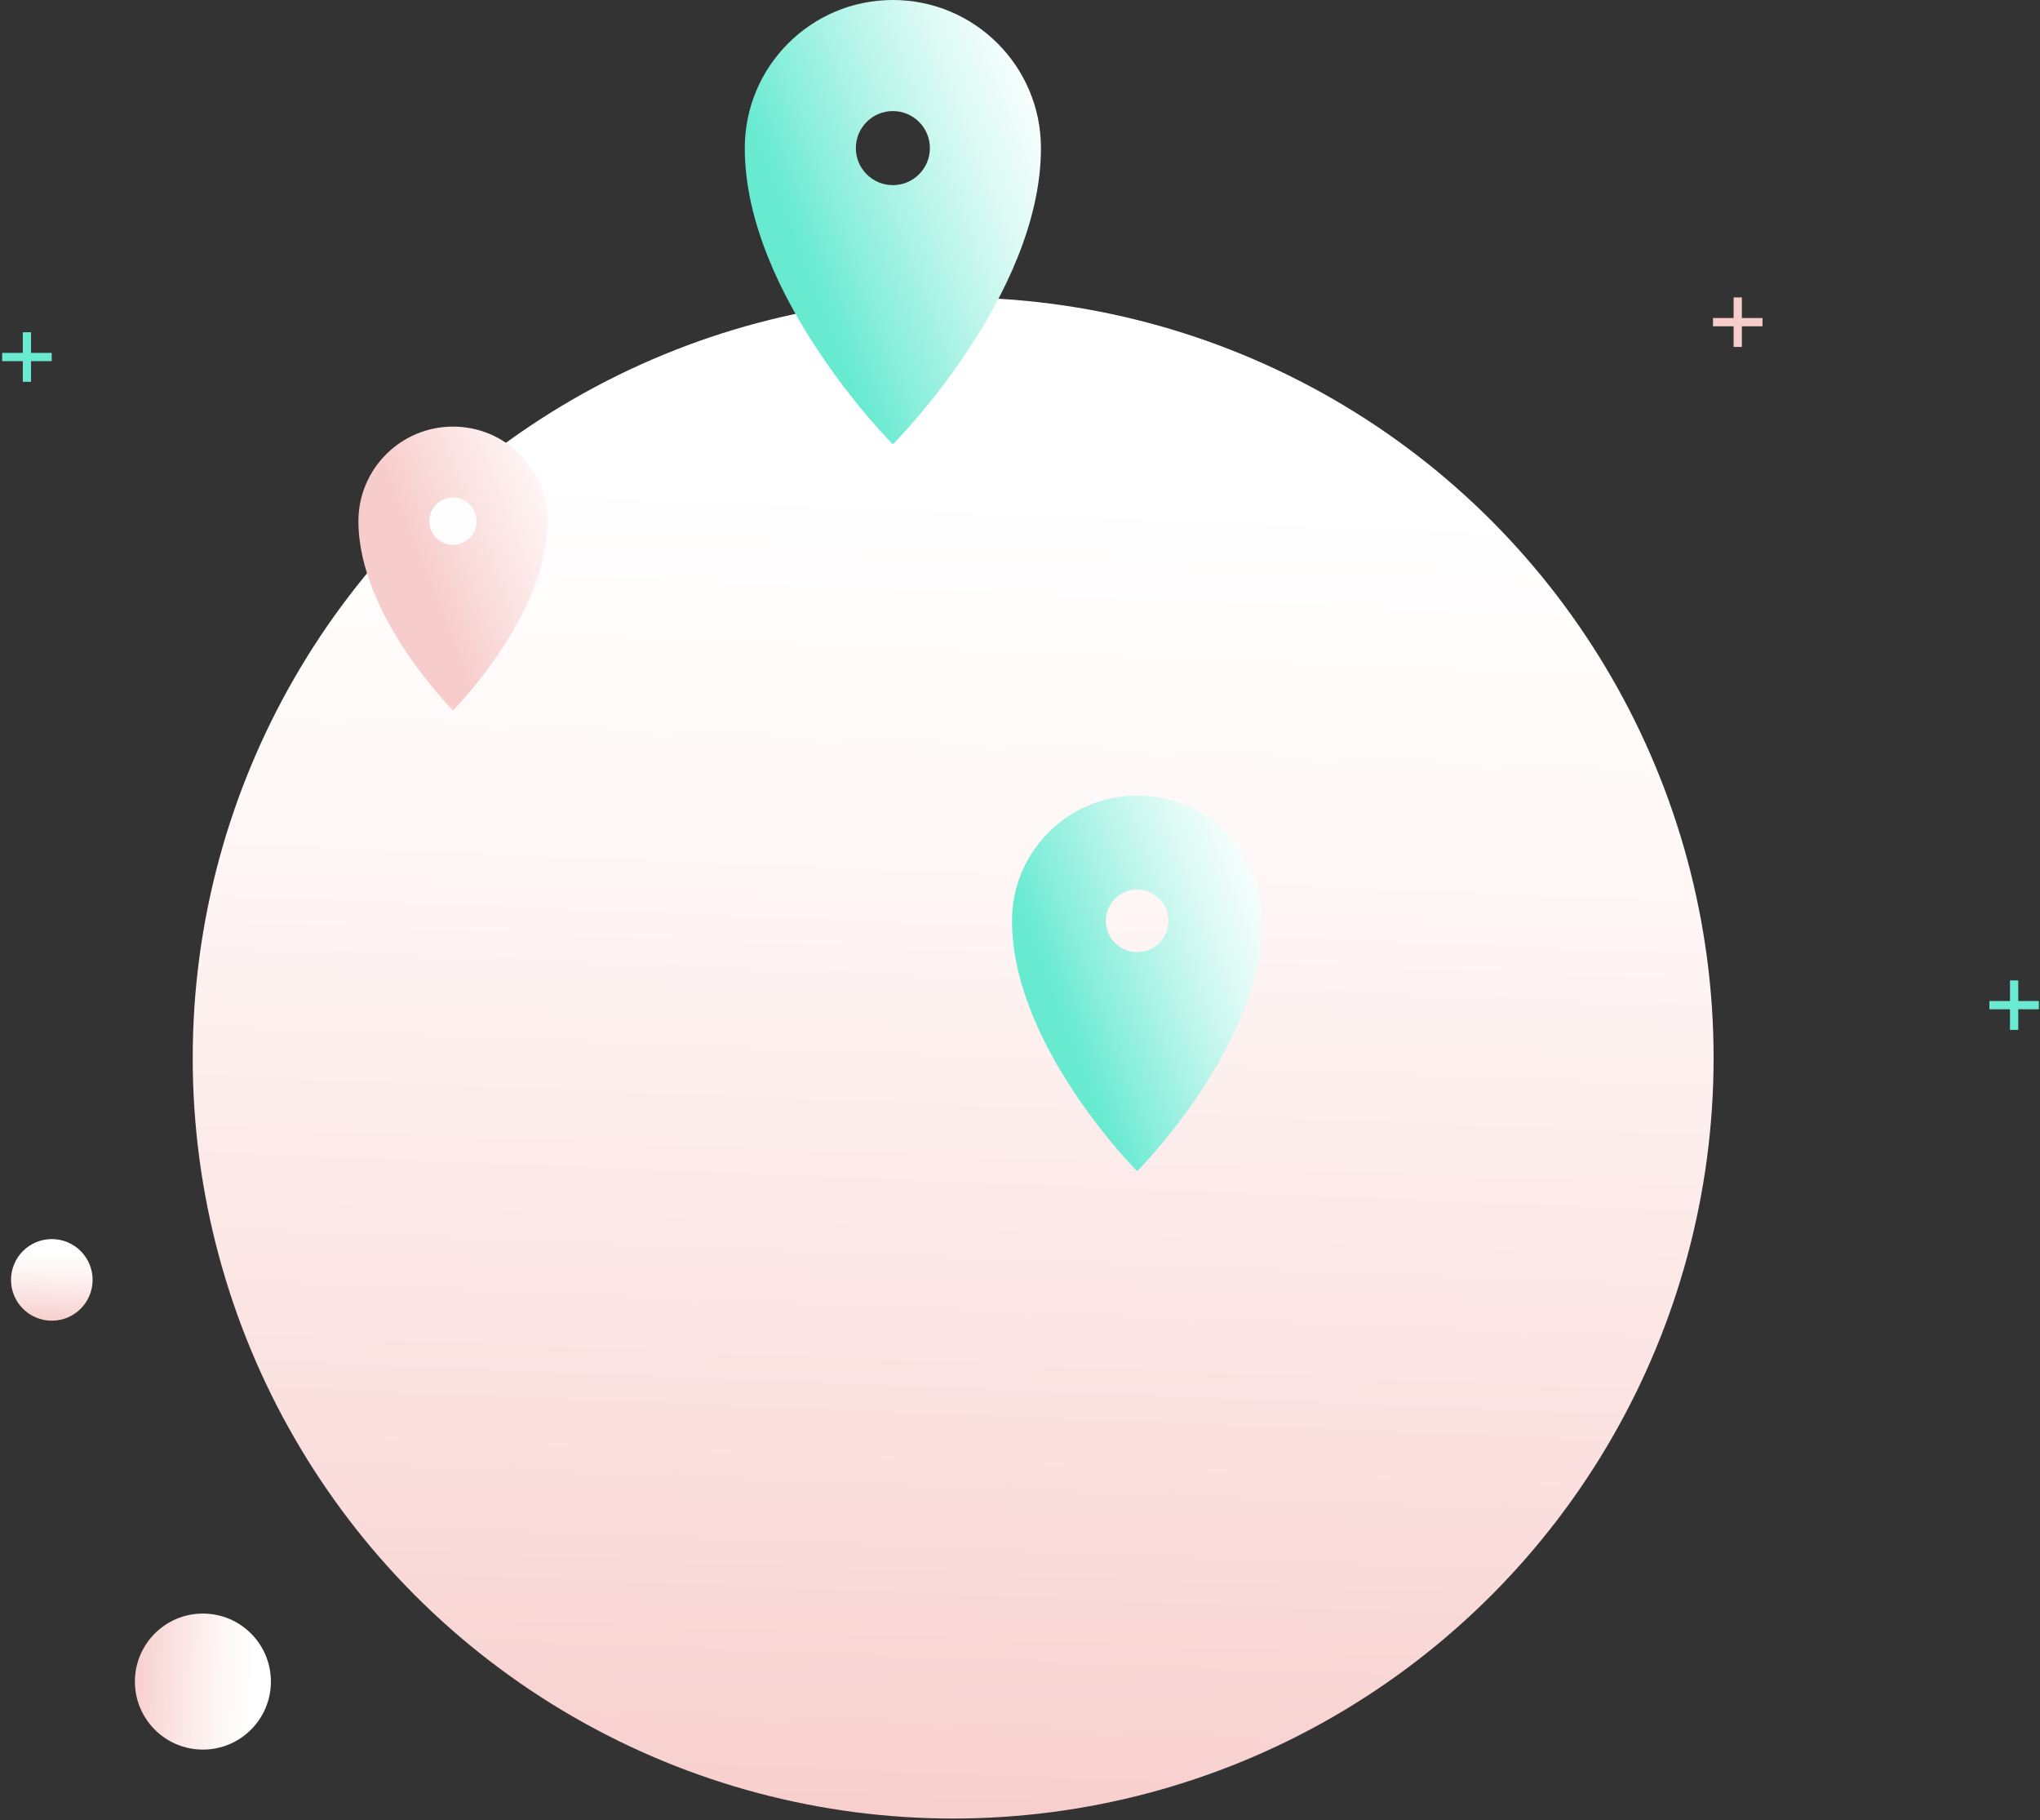 <svg height="661" viewBox="0 0 741 661" width="741" xmlns="http://www.w3.org/2000/svg" xmlns:xlink="http://www.w3.org/1999/xlink"><rect x="0" y="0" width="741" height="661" fill="#333333" stroke="none"/><linearGradient id="a"><stop offset=".086" stop-color="#fff"/><stop offset=".269" stop-color="#fef7f6"/><stop offset=".561" stop-color="#fae0df"/><stop offset=".765" stop-color="#f7cdcb"/></linearGradient><linearGradient id="b" x1="51.93%" x2="46.7%" xlink:href="#a" y1="1.361%" y2="134.011%"/><linearGradient id="c" x1="52.135%" x2="46.904%" xlink:href="#a" y1="1.283%" y2="133.941%"/><linearGradient id="d" x1="130.541%" x2="6.059%" xlink:href="#a" y1="-3.275%" y2="70.388%"/><linearGradient id="e"><stop offset=".209" stop-color="#fff"/><stop offset=".291" stop-color="#f6fefc"/><stop offset=".424" stop-color="#dffbf5"/><stop offset=".589" stop-color="#b9f5ea"/><stop offset=".78" stop-color="#85eeda"/><stop offset=".874" stop-color="#68ead1"/></linearGradient><linearGradient id="f" x1="130.545%" x2="6.056%" xlink:href="#e" y1="-3.28%" y2="70.384%"/><linearGradient id="g" x1="130.541%" x2="6.064%" xlink:href="#e" y1="-3.28%" y2="70.38%"/><linearGradient id="h" x1="98.597%" x2="-34.03%" xlink:href="#a" y1="52.079%" y2="46.849%"/><g fill="none" fill-rule="evenodd"><circle cx="346.22" cy="384.22" fill="url(#b)" r="276.22"/><circle cx="18.82" cy="464.82" fill="url(#c)" r="14.82"/><path d="m164.54 154.93c-18.97 0-34.35 15.38-34.35 34.35 0 34.35 34.35 68.7 34.35 68.7s34.35-34.35 34.35-68.7c0-18.97-15.38-34.35-34.35-34.35zm0 42.94c-4.74 0-8.59-3.84-8.59-8.59s3.84-8.59 8.59-8.59 8.59 3.84 8.59 8.59-3.85 8.59-8.59 8.59z" fill="url(#d)" fill-rule="nonzero"/><path d="m324.32 0c-29.71 0-53.79 24.08-53.79 53.79 0 53.79 53.79 107.59 53.79 107.59s53.79-53.79 53.79-107.59c0-29.71-24.08-53.79-53.79-53.79zm0 67.24c-7.43 0-13.45-6.02-13.45-13.45s6.02-13.45 13.45-13.45 13.45 6.02 13.45 13.45-6.02 13.45-13.45 13.45z" fill="url(#f)" fill-rule="nonzero"/><g stroke-width="3"><g stroke="#69ead1" transform="translate(0 120)"><path d="m9.78.66v18"/><path d="m.78 9.66h18"/></g><g stroke="#69ead1" transform="translate(722 356)"><path d="m9.6.05v17.98"/><path d="m.61 9.04h17.98"/></g><g stroke="#f7cdcb" transform="translate(622 108)"><path d="m9.21.01v17.98"/><path d="m.22 9h17.98"/></g></g><path d="m413.06 288.94c-25.11 0-45.47 20.36-45.47 45.47 0 45.47 45.47 90.94 45.47 90.94s45.47-45.47 45.47-90.94c0-25.11-20.36-45.47-45.47-45.47zm0 56.84c-6.28 0-11.37-5.09-11.37-11.37s5.09-11.37 11.37-11.37 11.37 5.09 11.37 11.37-5.09 11.37-11.37 11.37z" fill="url(#g)" fill-rule="nonzero"/><circle cx="73.7" cy="610.7" fill="url(#h)" r="24.7"/></g></svg>